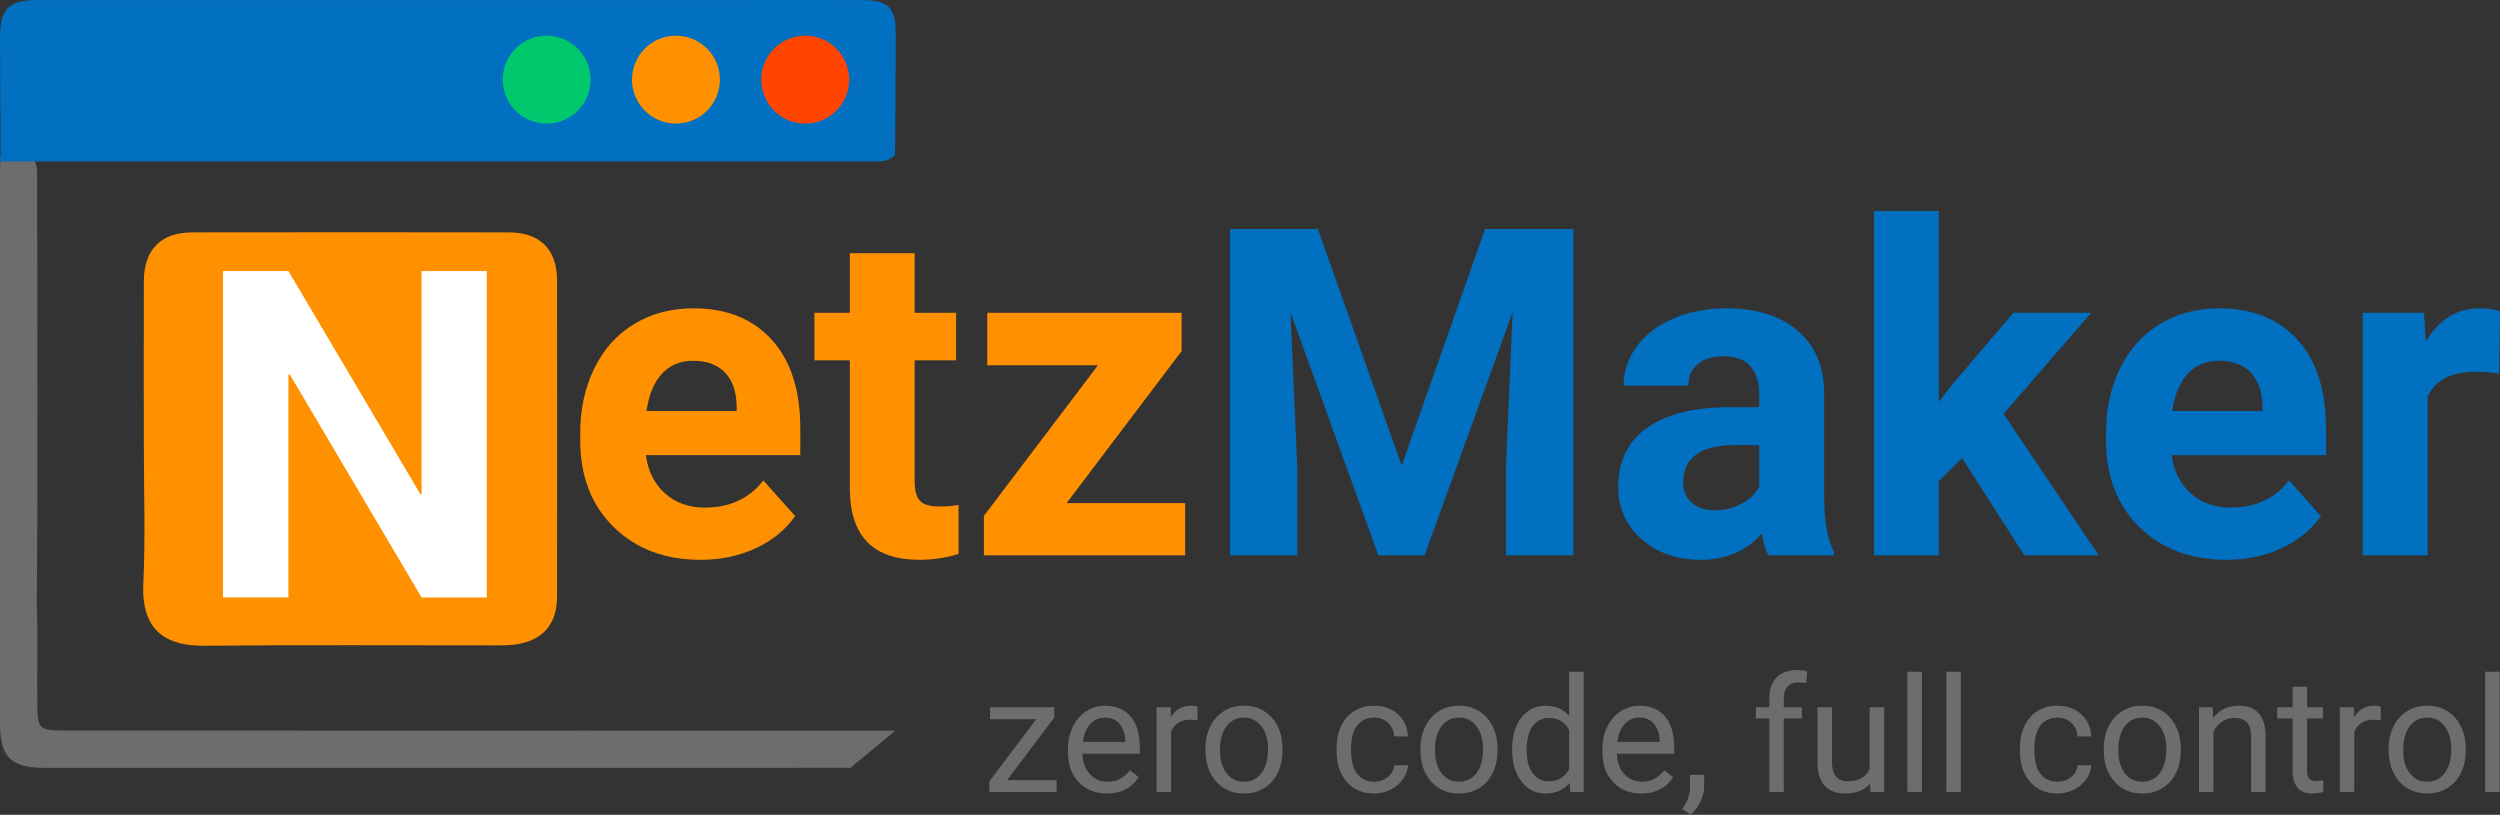 <?xml version="1.0" encoding="UTF-8" standalone="no"?><!DOCTYPE svg PUBLIC "-//W3C//DTD SVG 1.1//EN" "http://www.w3.org/Graphics/SVG/1.1/DTD/svg11.dtd"><svg width="100%" height="100%" viewBox="0 0 270 88" version="1.1" xmlns="http://www.w3.org/2000/svg" xmlns:xlink="http://www.w3.org/1999/xlink" xml:space="preserve" xmlns:serif="http://www.serif.com/" style="fill-rule:evenodd;clip-rule:evenodd;stroke-linejoin:round;stroke-miterlimit:2;"><rect x="0" y="0" width="270" height="88" fill="#333333" stroke="none"/><path d="M15.531,47.321c-0,-5.635 -0.009,-11.273 0.004,-16.91c0.007,-3.449 1.821,-5.309 5.242,-5.314c11.396,-0.017 22.794,-0.018 34.19,0.001c3.353,0.004 5.19,1.839 5.195,5.161c0.015,11.397 0.015,22.794 -0.001,34.192c-0.005,2.985 -1.553,4.737 -4.491,5.152c-0.67,0.095 -1.358,0.097 -2.036,0.098c-10.531,0.005 -21.061,-0.061 -31.59,0.039c-3.75,0.036 -6.803,-1.347 -6.564,-6.626c0.236,-5.253 0.051,-10.528 0.051,-15.793" style="fill:#ff9000;"/><g><path d="M75.662,60.46c-3.841,-0 -6.968,-1.178 -9.38,-3.534c-2.413,-2.357 -3.62,-5.496 -3.62,-9.417l0,-0.678c0,-2.63 0.509,-4.983 1.526,-7.056c1.016,-2.074 2.457,-3.672 4.321,-4.794c1.864,-1.121 3.99,-1.682 6.378,-1.682c3.583,0 6.403,1.13 8.461,3.389c2.057,2.259 3.086,5.463 3.086,9.61l0,2.857l-16.679,-0c0.226,1.711 0.908,3.082 2.046,4.115c1.138,1.033 2.578,1.55 4.321,1.55c2.695,-0 4.801,-0.977 6.318,-2.93l3.438,3.849c-1.049,1.485 -2.47,2.643 -4.261,3.474c-1.791,0.831 -3.776,1.247 -5.955,1.247Zm-0.799,-21.496c-1.388,-0 -2.513,0.468 -3.377,1.404c-0.863,0.936 -1.416,2.275 -1.658,4.018l9.731,0l0,-0.557c-0.032,-1.549 -0.452,-2.747 -1.258,-3.594c-0.807,-0.848 -1.953,-1.271 -3.438,-1.271Z" style="fill:#ff9000;fill-rule:nonzero;"/><path d="M98.78,27.344l0,6.439l4.479,0l-0,5.132l-4.479,0l0,13.072c0,0.969 0.186,1.663 0.557,2.082c0.371,0.42 1.081,0.63 2.13,0.63c0.775,-0 1.461,-0.057 2.058,-0.17l-0,5.301c-1.372,0.42 -2.784,0.63 -4.237,0.63c-4.906,-0 -7.407,-2.477 -7.504,-7.432l0,-14.113l-3.825,0l0,-5.132l3.825,0l0,-6.439l6.996,-0Z" style="fill:#ff9000;fill-rule:nonzero;"/><path d="M115.193,54.335l12.806,0l-0,5.641l-21.739,-0l0,-4.261l12.322,-16.267l-11.959,-0l0,-5.665l20.988,0l0,4.14l-12.418,16.412Z" style="fill:#ff9000;fill-rule:nonzero;"/><path d="M142.329,24.73l9.054,25.563l9.005,-25.563l9.538,-0l0,35.246l-7.286,-0l-0,-9.635l0.726,-16.63l-9.514,26.265l-4.986,-0l-9.49,-26.241l0.726,16.606l0,9.635l-7.262,-0l0,-35.246l9.489,-0Z" style="fill:#0170c0;fill-rule:nonzero;"/><path d="M190.987,59.976c-0.323,-0.63 -0.557,-1.412 -0.702,-2.348c-1.695,1.888 -3.898,2.832 -6.609,2.832c-2.566,-0 -4.692,-0.742 -6.379,-2.227c-1.686,-1.485 -2.529,-3.357 -2.529,-5.616c-0,-2.776 1.028,-4.906 3.086,-6.391c2.058,-1.485 5.031,-2.235 8.921,-2.251l3.219,-0l0,-1.501c0,-1.211 -0.311,-2.179 -0.932,-2.905c-0.621,-0.726 -1.602,-1.09 -2.941,-1.09c-1.178,0 -2.102,0.283 -2.772,0.848c-0.67,0.565 -1.004,1.339 -1.004,2.324l-6.996,-0c-0,-1.517 0.468,-2.921 1.404,-4.212c0.936,-1.292 2.259,-2.304 3.97,-3.039c1.71,-0.734 3.631,-1.101 5.761,-1.101c3.228,0 5.79,0.811 7.686,2.433c1.896,1.622 2.844,3.901 2.844,6.839l0,11.353c0.016,2.485 0.363,4.365 1.041,5.64l0,0.412l-7.068,-0Zm-5.786,-4.866c1.033,0 1.985,-0.23 2.857,-0.69c0.871,-0.46 1.517,-1.077 1.936,-1.852l0,-4.502l-2.614,-0c-3.502,-0 -5.366,1.21 -5.592,3.631l-0.024,0.411c-0,0.872 0.306,1.59 0.919,2.155c0.614,0.565 1.453,0.847 2.518,0.847Z" style="fill:#0170c0;fill-rule:nonzero;"/><path d="M211.902,49.47l-2.518,2.517l0,7.989l-6.996,-0l0,-37.183l6.996,-0l0,20.601l1.356,-1.743l6.705,-7.868l8.4,0l-9.465,10.918l10.289,15.275l-8.037,-0l-6.73,-10.506Z" style="fill:#0170c0;fill-rule:nonzero;"/><path d="M240.443,60.46c-3.841,-0 -6.968,-1.178 -9.381,-3.534c-2.412,-2.357 -3.619,-5.496 -3.619,-9.417l0,-0.678c0,-2.63 0.509,-4.983 1.525,-7.056c1.017,-2.074 2.457,-3.672 4.321,-4.794c1.864,-1.121 3.99,-1.682 6.379,-1.682c3.583,0 6.403,1.13 8.46,3.389c2.058,2.259 3.087,5.463 3.087,9.61l-0,2.857l-16.679,-0c0.226,1.711 0.908,3.082 2.046,4.115c1.137,1.033 2.578,1.55 4.321,1.55c2.695,-0 4.801,-0.977 6.318,-2.93l3.437,3.849c-1.049,1.485 -2.469,2.643 -4.26,3.474c-1.792,0.831 -3.777,1.247 -5.955,1.247Zm-0.799,-21.496c-1.388,-0 -2.514,0.468 -3.377,1.404c-0.864,0.936 -1.416,2.275 -1.658,4.018l9.731,0l0,-0.557c-0.032,-1.549 -0.452,-2.747 -1.259,-3.594c-0.807,-0.848 -1.953,-1.271 -3.437,-1.271Z" style="fill:#0170c0;fill-rule:nonzero;"/><path d="M269.903,40.343c-0.952,-0.129 -1.791,-0.193 -2.517,-0.193c-2.647,-0 -4.382,0.895 -5.205,2.687l-0,17.139l-6.996,-0l-0,-26.193l6.609,0l0.193,3.123c1.404,-2.405 3.349,-3.607 5.834,-3.607c0.775,0 1.501,0.105 2.179,0.315l-0.097,6.729Z" style="fill:#0170c0;fill-rule:nonzero;"/></g><path d="M52.575,64.523l-7.046,-0l-14.234,-24.086l-0.145,0.025l0,24.061l-7.068,-0l-0,-35.246l7.068,0l14.235,24.065l0.144,-0.028l0,-24.037l7.046,0l-0,35.246Z" style="fill:#fff;fill-rule:nonzero;"/><path d="M91.847,82.926c-29.01,0.005 -58.02,0.004 -87.03,0.002c-3.619,-0.001 -4.813,-1.165 -4.814,-4.707c-0.005,-19.945 -0.003,-39.89 0.001,-59.834c-0,-0.556 0.044,-1.113 0.068,-1.669c1.099,0.026 2.197,0.053 3.295,0.079c0.638,0.667 0.65,1.519 0.65,2.351c-0.007,15.376 0.09,30.751 -0.042,46.126c0.115,3.557 0.018,7.116 0.052,10.674c0.029,2.798 0.15,2.945 2.975,2.946c18.842,0.014 37.685,0.006 56.527,0.007c8.444,0 24.728,0.01 33.172,0.008" style="fill:#6d6d6d;"/><path d="M0.075,17.442c-0.023,-4.25 -0.064,-9.225 -0.07,-13.476c-0.004,-3.017 0.959,-3.959 4.011,-3.96c25.651,-0.003 51.301,-0.002 76.952,-0.002c4.112,0 8.225,-0.012 12.337,0.005c2.545,0.012 3.423,0.848 3.428,3.357c0.01,4.46 -0.04,8.919 -0.064,13.379c-1.042,0.923 -1.736,0.641 -2.934,0.697c-0.611,-0.009 -1.688,-0.003 -2.245,-0.003c-28.674,0.001 -57.348,0.002 -86.021,-0.001" style="fill:#0170c0;"/><path d="M91.71,8.602c0,2.621 -2.125,4.747 -4.747,4.747c-2.621,-0 -4.747,-2.126 -4.747,-4.747c0,-2.622 2.126,-4.747 4.747,-4.747c2.622,-0 4.747,2.125 4.747,4.747" style="fill:#ff4500;"/><path d="M77.749,8.602c-0,2.621 -2.126,4.747 -4.747,4.747c-2.622,-0 -4.747,-2.126 -4.747,-4.747c-0,-2.622 2.125,-4.747 4.747,-4.747c2.621,-0 4.747,2.125 4.747,4.747" style="fill:#ff9000;"/><path d="M63.787,8.602c-0,2.621 -2.126,4.747 -4.747,4.747c-2.622,-0 -4.747,-2.126 -4.747,-4.747c-0,-2.622 2.125,-4.747 4.747,-4.747c2.621,-0 4.747,2.125 4.747,4.747" style="fill:#00c96d;"/><g id="slogan"><path d="M108.763,84.254l5.351,0l0,1.277l-7.261,-0l-0,-1.15l5.046,-6.704l-4.97,0l-0,-1.293l6.932,0l-0,1.108l-5.098,6.762Z" style="fill:#6d6d6d;fill-rule:nonzero;"/><path d="M119.533,85.7c-1.24,-0 -2.249,-0.407 -3.026,-1.222c-0.778,-0.814 -1.167,-1.903 -1.167,-3.267l-0,-0.287c-0,-0.908 0.173,-1.718 0.52,-2.431c0.346,-0.713 0.831,-1.271 1.454,-1.674c0.623,-0.402 1.297,-0.604 2.024,-0.604c1.19,0 2.114,0.392 2.773,1.175c0.659,0.783 0.989,1.905 0.989,3.365l0,0.65l-6.196,0c0.022,0.902 0.286,1.631 0.79,2.186c0.505,0.555 1.146,0.832 1.923,0.832c0.553,0 1.02,-0.112 1.404,-0.338c0.383,-0.225 0.718,-0.524 1.006,-0.896l0.955,0.744c-0.767,1.178 -1.916,1.767 -3.449,1.767Zm-0.195,-8.2c-0.631,-0 -1.161,0.23 -1.589,0.689c-0.428,0.459 -0.693,1.103 -0.794,1.932l4.581,-0l0,-0.119c-0.045,-0.794 -0.259,-1.41 -0.642,-1.847c-0.383,-0.437 -0.902,-0.655 -1.556,-0.655Z" style="fill:#6d6d6d;fill-rule:nonzero;"/><path d="M129.33,77.787c-0.236,-0.039 -0.493,-0.059 -0.769,-0.059c-1.026,0 -1.722,0.437 -2.088,1.31l0,6.493l-1.564,-0l0,-9.147l1.522,0l0.025,1.057c0.513,-0.817 1.24,-1.226 2.181,-1.226c0.304,0 0.535,0.04 0.693,0.118l0,1.454Z" style="fill:#6d6d6d;fill-rule:nonzero;"/><path d="M130.184,80.873c0,-0.896 0.176,-1.702 0.528,-2.418c0.353,-0.716 0.843,-1.268 1.471,-1.657c0.629,-0.389 1.346,-0.583 2.152,-0.583c1.245,0 2.252,0.431 3.022,1.293c0.769,0.863 1.154,2.01 1.154,3.441l-0,0.11c-0,0.89 -0.171,1.689 -0.512,2.396c-0.341,0.708 -0.828,1.259 -1.462,1.653c-0.634,0.394 -1.363,0.592 -2.185,0.592c-1.24,-0 -2.245,-0.431 -3.014,-1.294c-0.769,-0.862 -1.154,-2.003 -1.154,-3.423l0,-0.11Zm1.572,0.186c0,1.014 0.236,1.829 0.706,2.443c0.471,0.614 1.101,0.921 1.89,0.921c0.794,0 1.425,-0.311 1.893,-0.934c0.468,-0.623 0.702,-1.495 0.702,-2.616c-0,-1.003 -0.238,-1.816 -0.715,-2.439c-0.476,-0.623 -1.108,-0.934 -1.897,-0.934c-0.772,-0 -1.395,0.307 -1.869,0.921c-0.473,0.615 -0.71,1.494 -0.71,2.638Z" style="fill:#6d6d6d;fill-rule:nonzero;"/><path d="M148.426,84.423c0.558,0 1.046,-0.169 1.463,-0.507c0.417,-0.338 0.648,-0.761 0.693,-1.268l1.479,0c-0.028,0.524 -0.208,1.023 -0.541,1.496c-0.332,0.474 -0.776,0.851 -1.331,1.133c-0.555,0.282 -1.143,0.423 -1.763,0.423c-1.245,-0 -2.235,-0.416 -2.971,-1.247c-0.735,-0.831 -1.103,-1.968 -1.103,-3.411l-0,-0.262c-0,-0.891 0.163,-1.682 0.49,-2.376c0.327,-0.693 0.796,-1.231 1.408,-1.614c0.611,-0.383 1.334,-0.575 2.168,-0.575c1.026,0 1.878,0.307 2.557,0.921c0.679,0.615 1.041,1.412 1.086,2.393l-1.479,-0c-0.045,-0.592 -0.269,-1.078 -0.672,-1.458c-0.403,-0.381 -0.9,-0.571 -1.492,-0.571c-0.795,-0 -1.41,0.286 -1.847,0.858c-0.437,0.572 -0.655,1.399 -0.655,2.481l-0,0.296c-0,1.054 0.217,1.865 0.651,2.434c0.434,0.57 1.054,0.854 1.859,0.854Z" style="fill:#6d6d6d;fill-rule:nonzero;"/><path d="M153.405,80.873c0,-0.896 0.177,-1.702 0.529,-2.418c0.352,-0.716 0.842,-1.268 1.471,-1.657c0.628,-0.389 1.345,-0.583 2.151,-0.583c1.246,0 2.253,0.431 3.022,1.293c0.769,0.863 1.154,2.01 1.154,3.441l0,0.11c0,0.89 -0.17,1.689 -0.511,2.396c-0.341,0.708 -0.829,1.259 -1.463,1.653c-0.634,0.394 -1.362,0.592 -2.185,0.592c-1.24,-0 -2.244,-0.431 -3.014,-1.294c-0.769,-0.862 -1.154,-2.003 -1.154,-3.423l0,-0.11Zm1.573,0.186c-0,1.014 0.235,1.829 0.706,2.443c0.47,0.614 1.1,0.921 1.889,0.921c0.795,0 1.426,-0.311 1.894,-0.934c0.467,-0.623 0.701,-1.495 0.701,-2.616c0,-1.003 -0.238,-1.816 -0.714,-2.439c-0.476,-0.623 -1.109,-0.934 -1.898,-0.934c-0.772,-0 -1.395,0.307 -1.868,0.921c-0.474,0.615 -0.71,1.494 -0.71,2.638Z" style="fill:#6d6d6d;fill-rule:nonzero;"/><path d="M163.313,80.881c-0,-1.403 0.332,-2.531 0.997,-3.385c0.665,-0.854 1.536,-1.281 2.612,-1.281c1.071,0 1.919,0.366 2.545,1.099l-0,-4.768l1.564,0l-0,12.985l-1.437,-0l-0.076,-0.981c-0.626,0.767 -1.497,1.15 -2.612,1.15c-1.06,-0 -1.924,-0.434 -2.591,-1.302c-0.668,-0.868 -1.002,-2.001 -1.002,-3.398l-0,-0.119Zm1.564,0.178c-0,1.037 0.214,1.848 0.642,2.434c0.428,0.587 1.02,0.88 1.775,0.88c0.992,-0 1.716,-0.446 2.173,-1.336l-0,-4.201c-0.468,-0.863 -1.186,-1.294 -2.156,-1.294c-0.766,0 -1.364,0.296 -1.792,0.888c-0.428,0.592 -0.642,1.468 -0.642,2.629Z" style="fill:#6d6d6d;fill-rule:nonzero;"/><path d="M177.252,85.7c-1.239,-0 -2.248,-0.407 -3.026,-1.222c-0.778,-0.814 -1.166,-1.903 -1.166,-3.267l-0,-0.287c-0,-0.908 0.173,-1.718 0.519,-2.431c0.347,-0.713 0.832,-1.271 1.454,-1.674c0.623,-0.402 1.298,-0.604 2.025,-0.604c1.189,0 2.113,0.392 2.773,1.175c0.659,0.783 0.989,1.905 0.989,3.365l-0,0.65l-6.197,0c0.023,0.902 0.286,1.631 0.791,2.186c0.504,0.555 1.145,0.832 1.923,0.832c0.552,0 1.02,-0.112 1.403,-0.338c0.383,-0.225 0.719,-0.524 1.006,-0.896l0.955,0.744c-0.766,1.178 -1.916,1.767 -3.449,1.767Zm-0.194,-8.2c-0.631,-0 -1.161,0.23 -1.589,0.689c-0.429,0.459 -0.693,1.103 -0.795,1.932l4.582,-0l-0,-0.119c-0.045,-0.794 -0.259,-1.41 -0.643,-1.847c-0.383,-0.437 -0.901,-0.655 -1.555,-0.655Z" style="fill:#6d6d6d;fill-rule:nonzero;"/><path d="M182.578,87.982l-0.888,-0.608c0.53,-0.739 0.806,-1.5 0.829,-2.283l-0,-1.412l1.53,0l-0,1.226c-0,0.569 -0.14,1.139 -0.419,1.708c-0.278,0.569 -0.629,1.025 -1.052,1.369Z" style="fill:#6d6d6d;fill-rule:nonzero;"/><path d="M191.082,85.531l0,-7.938l-1.445,-0l-0,-1.209l1.445,0l0,-0.938c0,-0.981 0.262,-1.739 0.786,-2.274c0.524,-0.536 1.265,-0.803 2.224,-0.803c0.36,-0 0.718,0.048 1.073,0.143l-0.084,1.268c-0.265,-0.05 -0.547,-0.076 -0.846,-0.076c-0.507,0 -0.899,0.148 -1.175,0.444c-0.276,0.296 -0.414,0.72 -0.414,1.272l0,0.964l1.953,0l-0,1.209l-1.953,-0l0,7.938l-1.564,-0Z" style="fill:#6d6d6d;fill-rule:nonzero;"/><path d="M201.97,84.626c-0.609,0.716 -1.502,1.074 -2.68,1.074c-0.975,-0 -1.717,-0.283 -2.227,-0.85c-0.51,-0.566 -0.768,-1.404 -0.774,-2.515l0,-5.951l1.564,0l0,5.909c0,1.386 0.564,2.08 1.691,2.08c1.195,-0 1.989,-0.446 2.384,-1.336l-0,-6.653l1.564,0l-0,9.147l-1.488,-0l-0.034,-0.905Z" style="fill:#6d6d6d;fill-rule:nonzero;"/><rect x="206.002" y="72.546" width="1.564" height="12.984" style="fill:#6d6d6d;fill-rule:nonzero;"/><rect x="210.204" y="72.546" width="1.564" height="12.984" style="fill:#6d6d6d;fill-rule:nonzero;"/><path d="M222.224,84.423c0.558,0 1.046,-0.169 1.463,-0.507c0.417,-0.338 0.648,-0.761 0.693,-1.268l1.479,0c-0.028,0.524 -0.208,1.023 -0.541,1.496c-0.332,0.474 -0.776,0.851 -1.331,1.133c-0.555,0.282 -1.143,0.423 -1.763,0.423c-1.245,-0 -2.236,-0.416 -2.971,-1.247c-0.735,-0.831 -1.103,-1.968 -1.103,-3.411l-0,-0.262c-0,-0.891 0.163,-1.682 0.49,-2.376c0.327,-0.693 0.796,-1.231 1.408,-1.614c0.611,-0.383 1.334,-0.575 2.168,-0.575c1.026,0 1.878,0.307 2.557,0.921c0.679,0.615 1.041,1.412 1.086,2.393l-1.479,-0c-0.045,-0.592 -0.269,-1.078 -0.672,-1.458c-0.403,-0.381 -0.9,-0.571 -1.492,-0.571c-0.795,-0 -1.41,0.286 -1.847,0.858c-0.437,0.572 -0.655,1.399 -0.655,2.481l-0,0.296c-0,1.054 0.217,1.865 0.651,2.434c0.434,0.57 1.053,0.854 1.859,0.854Z" style="fill:#6d6d6d;fill-rule:nonzero;"/><path d="M227.203,80.873c0,-0.896 0.176,-1.702 0.529,-2.418c0.352,-0.716 0.842,-1.268 1.471,-1.657c0.628,-0.389 1.345,-0.583 2.151,-0.583c1.245,0 2.253,0.431 3.022,1.293c0.769,0.863 1.154,2.01 1.154,3.441l-0,0.11c-0,0.89 -0.171,1.689 -0.511,2.396c-0.341,0.708 -0.829,1.259 -1.463,1.653c-0.634,0.394 -1.362,0.592 -2.185,0.592c-1.24,-0 -2.244,-0.431 -3.014,-1.294c-0.769,-0.862 -1.154,-2.003 -1.154,-3.423l0,-0.11Zm1.573,0.186c-0,1.014 0.235,1.829 0.706,2.443c0.47,0.614 1.1,0.921 1.889,0.921c0.795,0 1.426,-0.311 1.893,-0.934c0.468,-0.623 0.702,-1.495 0.702,-2.616c0,-1.003 -0.238,-1.816 -0.714,-2.439c-0.476,-0.623 -1.109,-0.934 -1.898,-0.934c-0.772,-0 -1.395,0.307 -1.868,0.921c-0.474,0.615 -0.71,1.494 -0.71,2.638Z" style="fill:#6d6d6d;fill-rule:nonzero;"/><path d="M238.97,76.384l0.051,1.15c0.699,-0.879 1.612,-1.319 2.739,-1.319c1.933,0 2.908,1.091 2.925,3.272l-0,6.044l-1.564,-0l0,-6.053c-0.006,-0.659 -0.156,-1.147 -0.452,-1.462c-0.296,-0.316 -0.757,-0.474 -1.382,-0.474c-0.508,0 -0.953,0.135 -1.336,0.406c-0.383,0.271 -0.682,0.626 -0.896,1.065l0,6.518l-1.564,-0l0,-9.147l1.479,0Z" style="fill:#6d6d6d;fill-rule:nonzero;"/><path d="M249.165,74.169l0,2.215l1.708,0l-0,1.209l-1.708,-0l0,5.672c0,0.366 0.076,0.641 0.228,0.824c0.153,0.184 0.412,0.275 0.778,0.275c0.181,0 0.428,-0.034 0.744,-0.101l0,1.268c-0.411,0.112 -0.811,0.169 -1.2,0.169c-0.699,-0 -1.226,-0.212 -1.581,-0.634c-0.355,-0.423 -0.533,-1.023 -0.533,-1.801l0,-5.672l-1.665,-0l0,-1.209l1.665,0l0,-2.215l1.564,0Z" style="fill:#6d6d6d;fill-rule:nonzero;"/><path d="M257.12,77.787c-0.237,-0.039 -0.493,-0.059 -0.769,-0.059c-1.026,0 -1.722,0.437 -2.088,1.31l-0,6.493l-1.564,-0l-0,-9.147l1.521,0l0.026,1.057c0.513,-0.817 1.24,-1.226 2.181,-1.226c0.304,0 0.535,0.04 0.693,0.118l-0,1.454Z" style="fill:#6d6d6d;fill-rule:nonzero;"/><path d="M257.974,80.873c-0,-0.896 0.176,-1.702 0.528,-2.418c0.352,-0.716 0.843,-1.268 1.471,-1.657c0.628,-0.389 1.345,-0.583 2.151,-0.583c1.246,0 2.253,0.431 3.022,1.293c0.77,0.863 1.154,2.01 1.154,3.441l0,0.11c0,0.89 -0.17,1.689 -0.511,2.396c-0.341,0.708 -0.829,1.259 -1.463,1.653c-0.634,0.394 -1.362,0.592 -2.185,0.592c-1.24,-0 -2.244,-0.431 -3.013,-1.294c-0.77,-0.862 -1.154,-2.003 -1.154,-3.423l-0,-0.11Zm1.572,0.186c-0,1.014 0.235,1.829 0.706,2.443c0.47,0.614 1.1,0.921 1.889,0.921c0.795,0 1.426,-0.311 1.894,-0.934c0.467,-0.623 0.701,-1.495 0.701,-2.616c0,-1.003 -0.238,-1.816 -0.714,-2.439c-0.476,-0.623 -1.109,-0.934 -1.898,-0.934c-0.772,-0 -1.395,0.307 -1.868,0.921c-0.473,0.615 -0.71,1.494 -0.71,2.638Z" style="fill:#6d6d6d;fill-rule:nonzero;"/><rect x="268.397" y="72.546" width="1.564" height="12.984" style="fill:#6d6d6d;fill-rule:nonzero;"/></g></svg>